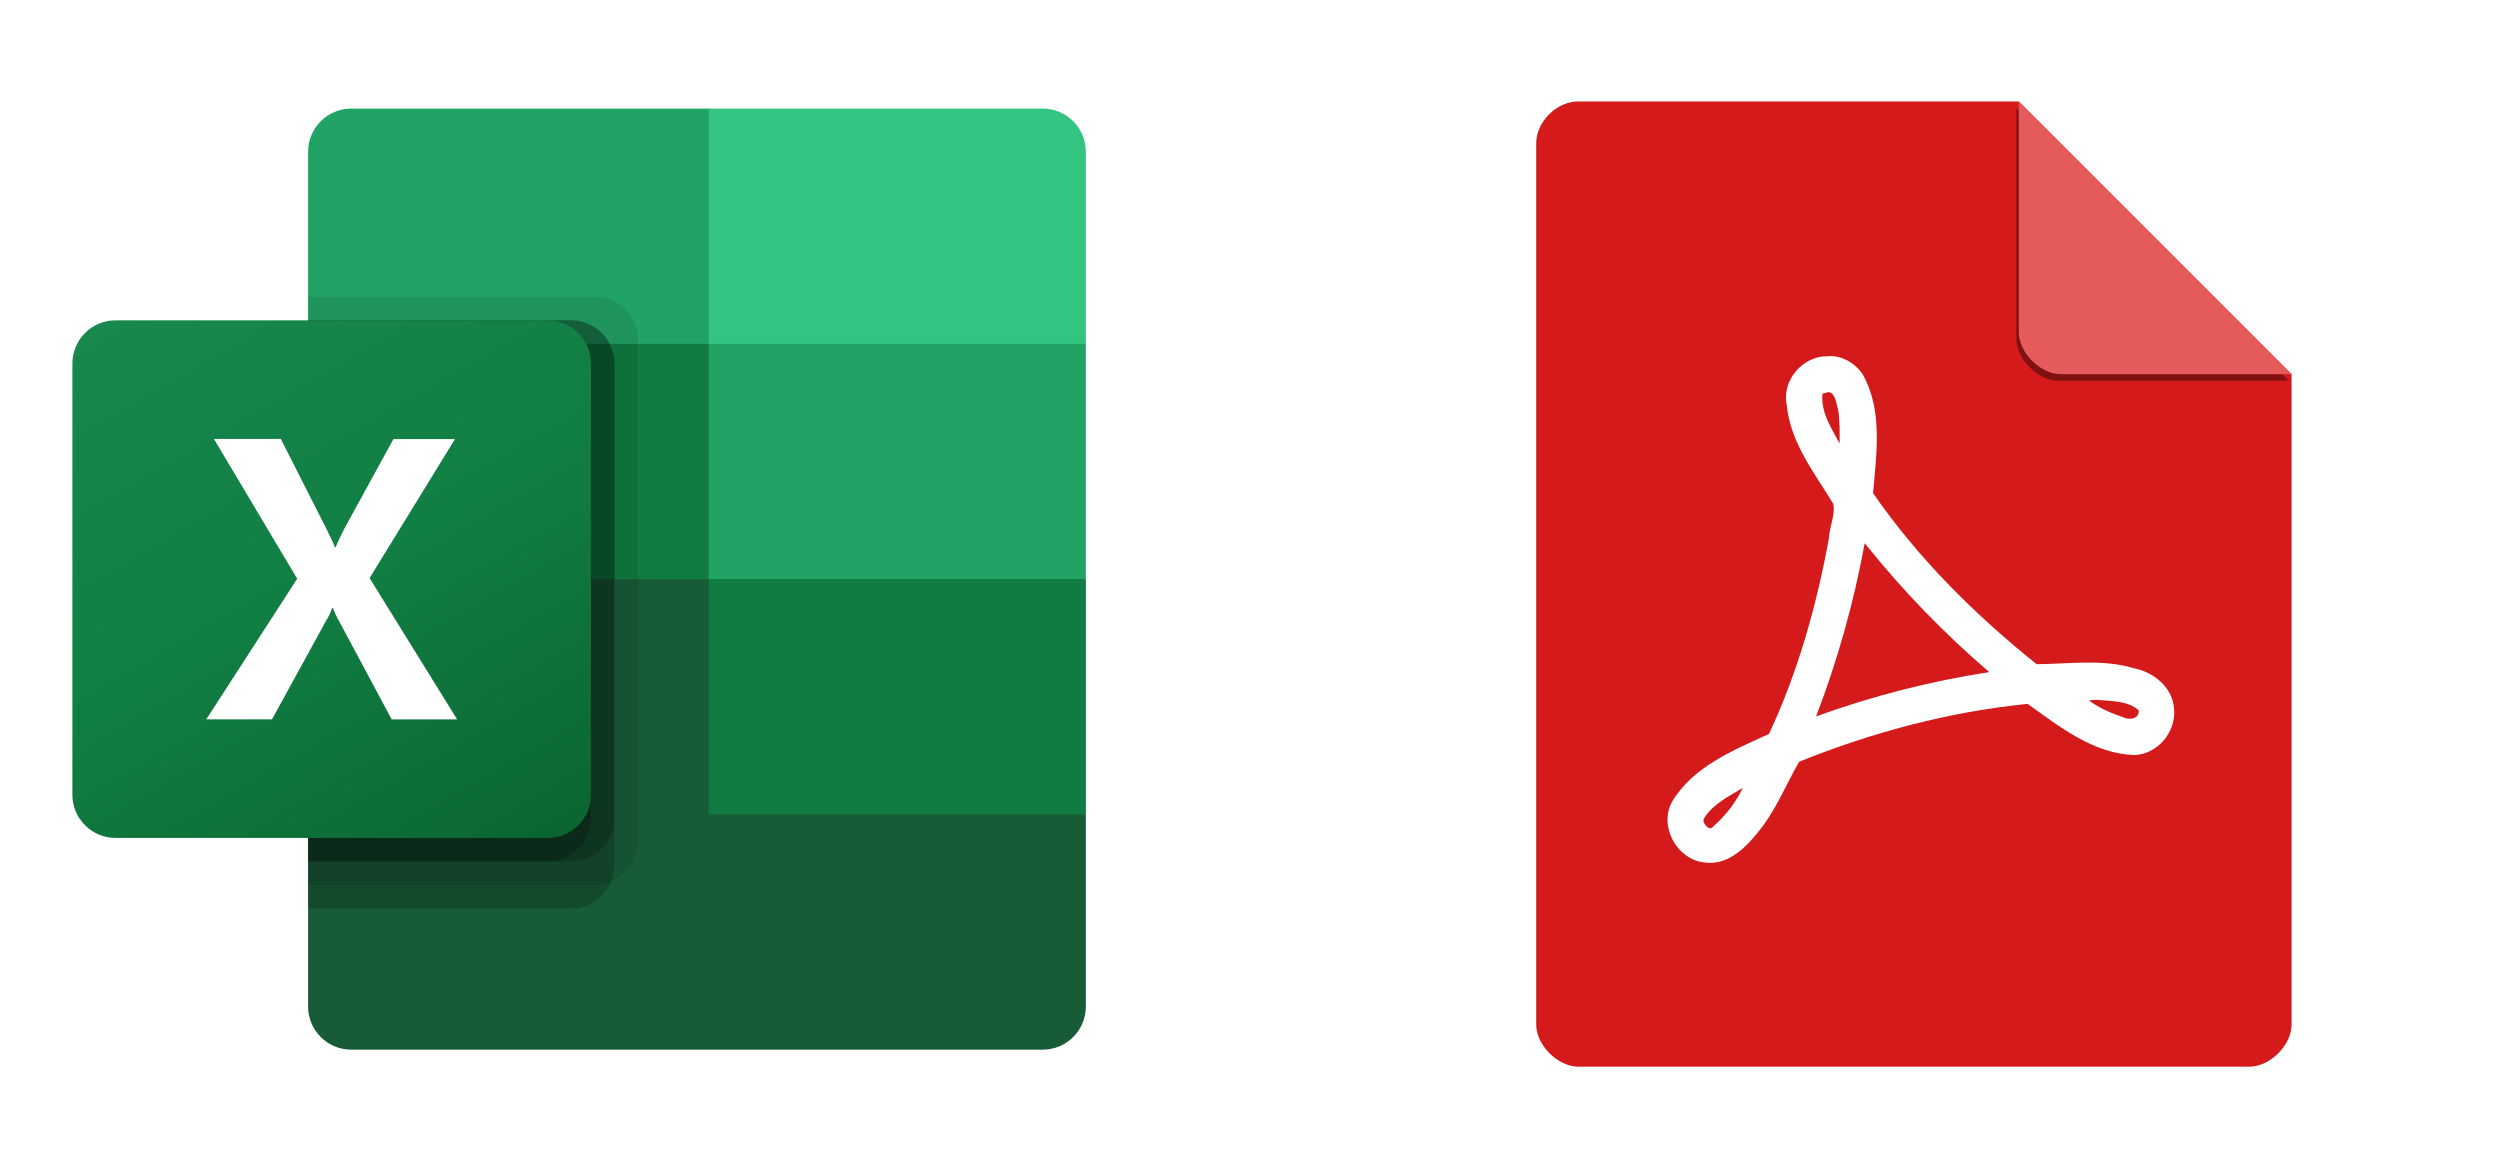 <svg width="218" height="101" viewBox="0 0 218 101" fill="none" xmlns="http://www.w3.org/2000/svg">
<path d="M61.802 48.449L26.865 42.294V87.772C26.866 88.266 26.963 88.756 27.153 89.212C27.342 89.668 27.62 90.083 27.969 90.432C28.319 90.781 28.734 91.058 29.191 91.246C29.647 91.435 30.137 91.532 30.631 91.531H90.915C91.41 91.533 91.9 91.436 92.357 91.248C92.814 91.06 93.23 90.783 93.58 90.434C93.931 90.085 94.209 89.67 94.398 89.213C94.588 88.757 94.686 88.267 94.687 87.772V71.016L61.802 48.449Z" fill="#185C37"/>
<path d="M61.802 9.469H30.631C30.137 9.468 29.647 9.565 29.191 9.754C28.734 9.943 28.319 10.219 27.969 10.569C27.62 10.918 27.342 11.332 27.153 11.788C26.963 12.245 26.866 12.734 26.865 13.228V29.984L61.802 50.5L80.3 56.655L94.687 50.5V29.984L61.802 9.469Z" fill="#21A366"/>
<path d="M26.865 29.984H61.802V50.5H26.865V29.984Z" fill="#107C41"/>
<path opacity="0.1" d="M51.869 25.881H26.865V77.17H51.869C52.865 77.165 53.82 76.768 54.525 76.064C55.23 75.361 55.63 74.408 55.638 73.411V29.64C55.63 28.644 55.23 27.691 54.525 26.987C53.82 26.284 52.865 25.886 51.869 25.881Z" fill="black"/>
<path opacity="0.2" d="M49.814 27.933H26.865V79.222H49.814C50.811 79.217 51.765 78.819 52.47 78.116C53.176 77.412 53.575 76.459 53.583 75.463V31.692C53.575 30.695 53.176 29.742 52.47 29.038C51.765 28.335 50.811 27.938 49.814 27.933Z" fill="black"/>
<path opacity="0.2" d="M49.814 27.933H26.865V75.119H49.814C50.811 75.114 51.765 74.716 52.47 74.013C53.176 73.309 53.575 72.356 53.583 71.359V31.692C53.575 30.695 53.176 29.742 52.47 29.038C51.765 28.335 50.811 27.938 49.814 27.933Z" fill="black"/>
<path opacity="0.2" d="M47.76 27.933H26.865V75.119H47.76C48.756 75.114 49.71 74.716 50.416 74.013C51.121 73.309 51.521 72.356 51.528 71.359V31.692C51.521 30.695 51.121 29.742 50.416 29.038C49.71 28.335 48.756 27.938 47.76 27.933Z" fill="black"/>
<path d="M10.081 27.933H47.76C48.758 27.932 49.716 28.327 50.423 29.032C51.129 29.737 51.527 30.694 51.529 31.692V69.308C51.527 70.306 51.129 71.263 50.423 71.968C49.716 72.672 48.758 73.068 47.76 73.067H10.081C9.587 73.068 9.097 72.971 8.64 72.783C8.183 72.594 7.768 72.317 7.418 71.968C7.068 71.619 6.79 71.205 6.6 70.748C6.411 70.292 6.313 69.802 6.312 69.308V31.692C6.313 31.197 6.411 30.708 6.6 30.252C6.79 29.795 7.068 29.38 7.418 29.031C7.768 28.682 8.183 28.405 8.64 28.217C9.097 28.028 9.587 27.932 10.081 27.933Z" fill="url(#paint0_linear_2094_30766)"/>
<path d="M17.99 62.724L25.916 50.465L18.656 38.276H24.486L28.447 46.081C28.813 46.82 29.078 47.369 29.198 47.735H29.252C29.511 47.142 29.785 46.571 30.072 46.012L34.308 38.288H39.674L32.228 50.408L39.863 62.734H34.153L29.577 54.177C29.364 53.809 29.184 53.424 29.037 53.025H28.961C28.828 53.413 28.65 53.785 28.431 54.133L23.719 62.724H17.99Z" fill="white"/>
<path d="M90.919 9.469H61.803V29.984H94.688V13.228C94.687 12.733 94.59 12.244 94.4 11.788C94.21 11.331 93.932 10.916 93.582 10.567C93.232 10.218 92.817 9.942 92.36 9.753C91.903 9.565 91.413 9.468 90.919 9.469Z" fill="#33C481"/>
<path d="M61.803 50.5H94.688V71.016H61.803V50.5Z" fill="#107C41"/>
<path d="M137.616 8.845C135.734 8.845 133.957 10.623 133.957 12.505V89.353C133.957 91.13 135.839 93.012 137.616 93.012H196.167C197.945 93.012 199.827 91.13 199.827 89.353V32.631L176.04 8.845H137.616Z" fill="#D41A1A"/>
<mask id="mask0_2094_30766" style="mask-type:luminance" maskUnits="userSpaceOnUse" x="174" y="7" width="29" height="28">
<path d="M174.557 7.362L202.091 34.896H178.793C176.735 34.896 174.557 32.718 174.557 30.66V7.362Z" fill="white"/>
</mask>
<g mask="url(#mask0_2094_30766)">
<g filter="url(#filter0_f_2094_30766)">
<path d="M175.83 9.416L199.616 33.202H179.489C177.712 33.202 175.83 31.32 175.83 29.542V9.416Z" fill="black" fill-opacity="0.392"/>
</g>
</g>
<path d="M176.039 8.845L199.825 32.631H179.698C177.921 32.631 176.039 30.749 176.039 28.972V8.845Z" fill="#E55A5A"/>
<path d="M159.363 31.064C157.209 31.027 155.349 33.17 155.805 35.311C156.112 38.582 158.221 41.237 159.867 43.938C160.052 44.944 159.522 45.923 159.486 46.922C158.413 52.785 156.776 58.617 154.257 63.997C151.14 65.432 147.61 66.849 145.787 69.942C144.63 72.087 146.259 74.983 148.651 75.21C150.869 75.513 152.516 73.612 153.729 72.019C154.995 70.305 155.829 68.265 156.882 66.424C163.258 63.856 169.966 62.061 176.814 61.38C179.583 63.361 182.516 65.699 186.067 65.84C188.13 65.809 189.8 63.806 189.574 61.771C189.441 59.919 187.796 58.62 186.091 58.272C183.341 57.444 180.395 57.897 177.598 57.917C172.215 53.616 167.246 48.668 163.332 43.005C163.622 39.563 164.206 35.755 162.413 32.624C161.733 31.636 160.579 30.958 159.363 31.064ZM159.466 34.191C160.072 34.308 160.112 35.211 160.282 35.694C160.442 36.678 160.424 37.682 160.413 38.675C159.691 37.326 158.753 35.917 158.92 34.318C159.11 34.309 159.279 34.214 159.466 34.191ZM162.806 47.617C166.014 51.605 169.578 55.279 173.467 58.609C168.339 59.391 163.244 60.701 158.365 62.469C160.236 57.578 161.661 52.526 162.6 47.369C162.668 47.452 162.737 47.534 162.806 47.617ZM182.817 61.026C184.061 61.146 185.496 61.074 186.492 61.931C186.585 62.705 185.639 62.818 185.135 62.538C184.083 62.187 183.043 61.745 182.15 61.073C182.373 61.058 182.593 61.031 182.817 61.026ZM151.733 69.164C151.142 70.264 150.281 71.301 149.383 72.08C149.084 72.564 148.264 71.669 148.641 71.291C149.421 70.072 150.781 69.425 151.985 68.697C151.901 68.853 151.818 69.008 151.733 69.164Z" fill="white"/>
<defs>
<filter id="filter0_f_2094_30766" x="175.265" y="8.85" width="24.918" height="24.917" filterUnits="userSpaceOnUse" color-interpolation-filters="sRGB">
<feFlood flood-opacity="0" result="BackgroundImageFix"/>
<feBlend mode="normal" in="SourceGraphic" in2="BackgroundImageFix" result="shape"/>
<feGaussianBlur stdDeviation="0.283" result="effect1_foregroundBlur_2094_30766"/>
</filter>
<linearGradient id="paint0_linear_2094_30766" x1="14.184" y1="24.978" x2="43.657" y2="76.021" gradientUnits="userSpaceOnUse">
<stop stop-color="#18884F"/>
<stop offset="0.5" stop-color="#117E43"/>
<stop offset="1" stop-color="#0B6631"/>
</linearGradient>
</defs>
</svg>
